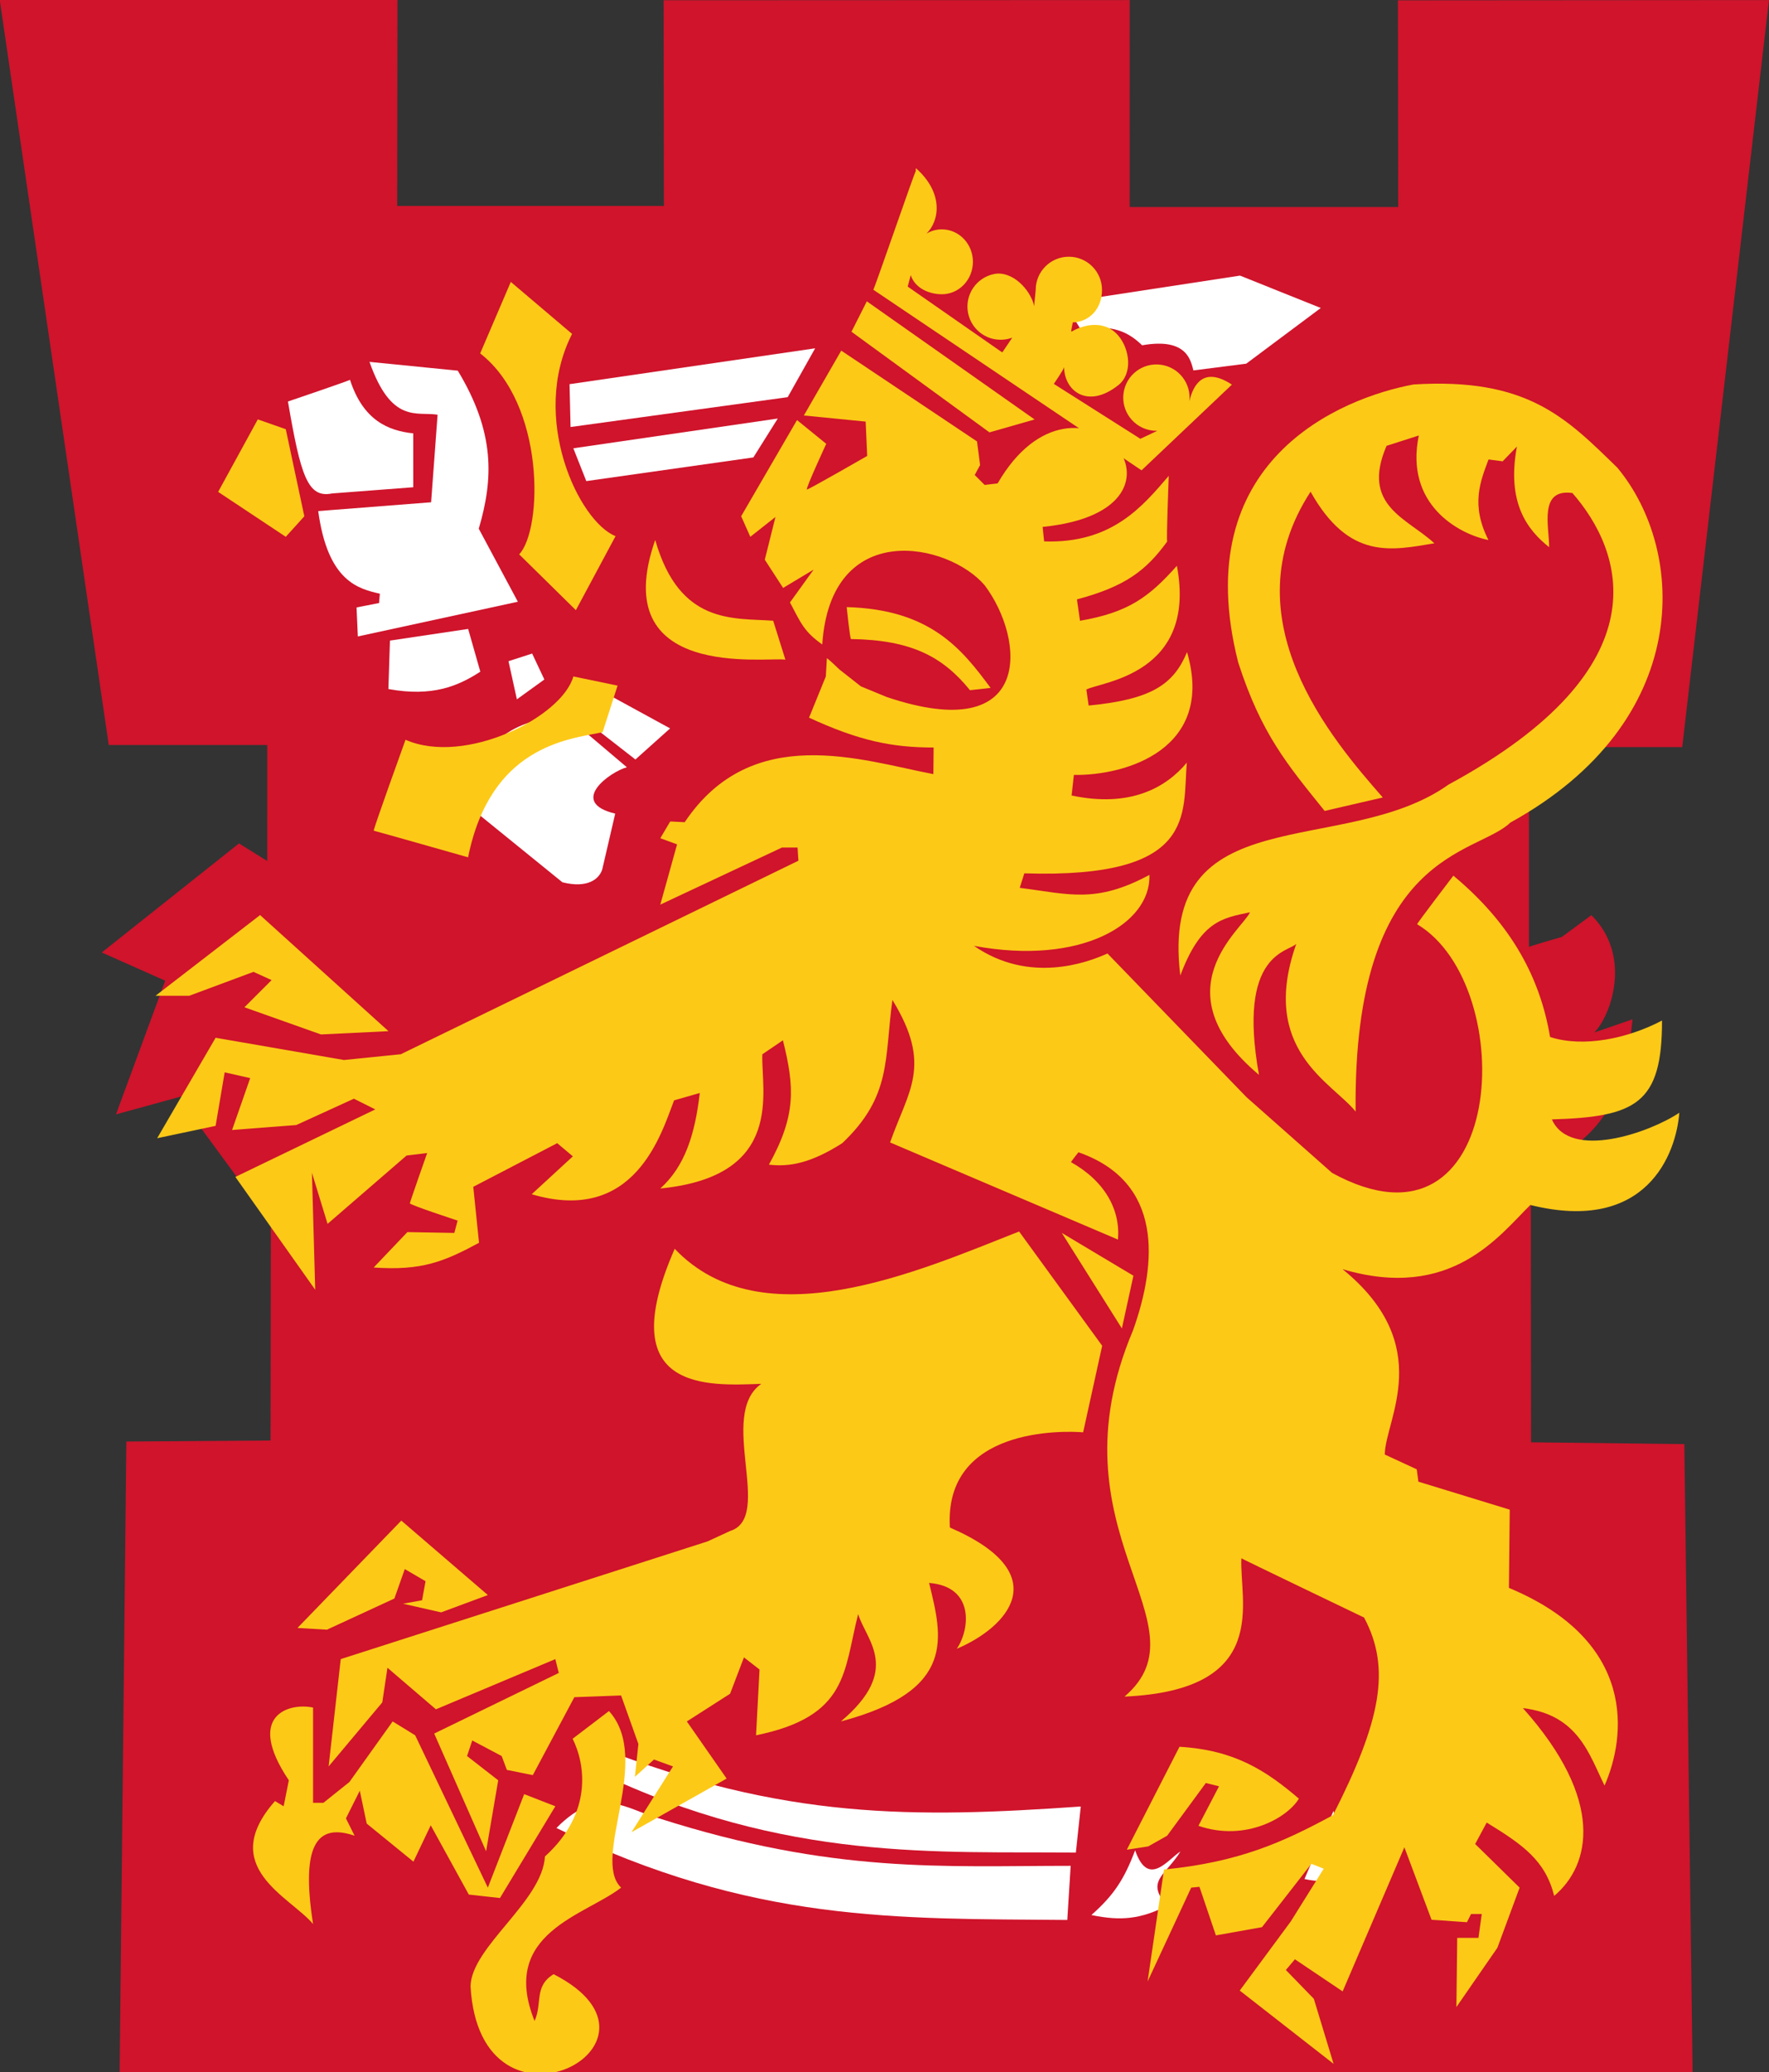 <?xml version="1.0" encoding="UTF-8" standalone="no"?>
<!-- Created with Inkscape (http://www.inkscape.org/) -->

<svg
   width="6.832mm"
   height="8mm"
   viewBox="0 0 6.832 8"
   version="1.1"
   id="svg47190"
   inkscape:version="1.4 (e7c3feb100, 2024-10-09)"
   sodipodi:docname="Finnish.svg"
   xml:space="preserve"
   xmlns:inkscape="http://www.inkscape.org/namespaces/inkscape"
   xmlns:sodipodi="http://sodipodi.sourceforge.net/DTD/sodipodi-0.dtd"
   xmlns="http://www.w3.org/2000/svg"
   xmlns:svg="http://www.w3.org/2000/svg"><rect x="0" y="0" width="6.832" height="8" fill="#333333" stroke="none"/><sodipodi:namedview
     id="namedview47192"
     pagecolor="#ffffff"
     bordercolor="#666666"
     borderopacity="1.0"
     inkscape:pageshadow="2"
     inkscape:pageopacity="0.0"
     inkscape:pagecheckerboard="0"
     inkscape:document-units="mm"
     showgrid="false"
     inkscape:zoom="14.725789"
     inkscape:cx="0.40744845"
     inkscape:cy="-1.833518"
     inkscape:window-width="2560"
     inkscape:window-height="1368"
     inkscape:window-x="0"
     inkscape:window-y="0"
     inkscape:window-maximized="1"
     inkscape:current-layer="layer1"
     inkscape:showpageshadow="2"
     inkscape:deskcolor="#d1d1d1" /><defs
     id="defs47187"><clipPath
       clipPathUnits="userSpaceOnUse"
       id="clipPath63680-8"><path
         d="M 0,0 H 595.276 V 841.89 H 0 Z"
         id="path63678-4" /></clipPath><clipPath
       clipPathUnits="userSpaceOnUse"
       id="clipPath13"><rect
         style="fill:#000000;stroke-width:29.764;stroke-linejoin:round;paint-order:stroke fill markers"
         id="rect13"
         width="63"
         height="63"
         x="2.2737368e-13"
         y="170.015"
         rx="11.812" /></clipPath><clipPath
       id="c"><path
         d="M 0,0 V 1.5 H 7 V 3 H 6 Z M 6,0 H 3 V 3.5 H 0 V 3 Z"
         id="path1" /></clipPath><clipPath
       clipPathUnits="userSpaceOnUse"
       id="clipPath45"><ellipse
         style="fill:#f9f9f9;stroke-width:0.246;stroke-linecap:round"
         id="ellipse45"
         cx="90.412"
         cy="80.731"
         rx="4"
         ry="4" /></clipPath></defs><g
     inkscape:label="Layer 1"
     inkscape:groupmode="layer"
     id="layer1"
     transform="translate(-87.581,-76.731)"><g
       id="g44"
       clip-path="url(#clipPath45)" /><path
       id="path11"
       fill="#cf142b"
       d="m 93.486,80.387 c 5.37e-4,-0.003 0.127,-0.039 0.127,-0.039 l 0.114,-0.084 c 0.16,0.159 0.074,0.391 0.011,0.453 L 93.886,80.666 c -0.021,0.198 -0.06,0.464 -0.393,0.572 l 0.001,1.061 0.592,0.007 0.032,2.424 h -6.075 l 0.026,-2.434 0.557,-0.004 0.001,-0.838 -0.299,-0.408 v -0.095 l -0.299,0.082 0.19,-0.516 -0.245,-0.109 0.53,-0.421 0.109,0.068 V 79.607 h -0.612 l -0.421,-2.876 h 1.536 l -9.86e-4,0.795 h 1.03 l -0.001,-0.794 1.8,-7.37e-4 -1.5e-4,0.799 h 1.037 l -0.001,-0.798 1.433,-0.001 -0.335,2.884 h -0.592 l 1.37e-4,0.772 z"
       style="stroke-width:0.009" /><path
       id="path13"
       fill="#ffffff"
       d="m 92.843,83.94 0.015,-0.094 c -0.054,6.3e-5 -0.096,-0.006 -0.127,-0.124 l -0.112,0.263 c 0.097,0.021 0.163,-0.003 0.223,-0.045 z"
       style="stroke-width:0.009" /><path
       id="path15"
       fill="#ffffff"
       d="m 88.933,78.198 c 0.051,0.157 0.149,0.196 0.244,0.206 l 7.5e-5,0.208 -0.314,0.024 c -0.094,0.019 -0.121,-0.069 -0.17,-0.355 0,0 0.239,-0.081 0.24,-0.084 z"
       style="stroke-width:0.009" /><path
       id="path17"
       fill="#ffffff"
       d="m 88.81,78.704 c 0.037,0.274 0.157,0.3 0.238,0.319 l -0.003,0.036 -0.087,0.017 0.005,0.112 0.618,-0.134 -0.151,-0.282 c 0.057,-0.193 0.063,-0.372 -0.081,-0.61 l -0.341,-0.034 c 0.085,0.241 0.183,0.191 0.263,0.204 l -0.025,0.338 -0.436,0.034 z"
       style="stroke-width:0.009" /><path
       id="path19"
       fill="#ffffff"
       d="m 89.436,79.324 -0.047,-0.165 -0.302,0.045 -0.006,0.187 c 0.169,0.031 0.269,-0.011 0.355,-0.067 z"
       style="stroke-width:0.009" /><polygon
       id="polygon21"
       fill="#ffffff"
       points="218.319,284.165 221.915,300.53 233.706,292.021 228.461,280.893 "
       transform="matrix(0.009,0,0,0.009,87.58,76.726)" /><polygon
       id="polygon23"
       fill="#ffffff"
       points="244.942,183.72 338.124,170.916 349.906,149.96 244.503,165.347 "
       transform="matrix(0.009,0,0,0.009,87.58,76.726)" /><polygon
       id="polygon25"
       fill="#ffffff"
       points="333.865,180.08 323.391,196.767 251.702,206.917 246.143,192.848 "
       transform="matrix(0.009,0,0,0.009,87.58,76.726)" /><path
       id="path29"
       fill="#ffffff"
       d="m 90.124,83.75 c 0.676,0.216 1.101,0.184 1.592,0.184 l -0.013,0.209 c -0.657,-0.006 -1.215,0.013 -1.973,-0.355 0.168,-0.171 0.276,-0.069 0.393,-0.038 z"
       style="stroke-width:0.009" /><path
       id="path31"
       fill="#ffffff"
       d="m 89.896,83.477 -0.006,0.095 c 0.726,0.349 1.323,0.305 1.846,0.311 l 0.019,-0.178 c -0.644,0.045 -1.145,0.051 -1.859,-0.228 z"
       style="stroke-width:0.009" /><path
       id="path33"
       fill="#ffffff"
       d="m 91.756,78.003 c 0.123,-0.022 0.184,0.011 0.236,0.061 0.175,-0.031 0.188,0.061 0.198,0.097 l 0.204,-0.026 0.288,-0.215 -0.312,-0.125 -0.681,0.104 c 0.026,0.044 0.04,0.06 0.066,0.104 z"
       style="stroke-width:0.009" /><path
       id="path35"
       fill="#ffffff"
       d="m 92.141,83.877 c -0.057,0.094 -0.139,0.115 -0.052,0.211 -0.102,0.051 -0.177,0.06 -0.293,0.036 0.088,-0.078 0.127,-0.139 0.169,-0.25 0.051,0.148 0.128,0.033 0.176,0.004 z"
       style="stroke-width:0.009" /><path
       id="path37"
       fill="#ffffff"
       d="m 89.957,79.872 c -0.184,-0.044 -0.019,-0.162 0.045,-0.179 l -0.235,-0.199 c -0.125,0.009 -0.351,0.051 -0.379,0.347 l 0.365,0.296 c 0.099,0.025 0.143,-0.014 0.154,-0.05 l 0.05,-0.215 z"
       style="stroke-width:0.009" /><path
       id="path39"
       fill="#ffffff"
       d="m 89.824,79.498 c -0.014,-0.062 0.028,-0.103 0.063,-0.109 l 0.282,0.154 -0.134,0.12 -0.212,-0.165 z"
       style="stroke-width:0.009" /><g
       id="_53237960"
       transform="matrix(0.009,0,0,0.009,87.58,76.726)">
   <path
   id="path27"
   fill="#fcc917"
   d="m 222.901,238.346 24.327,23.932 17.028,-31.751 c -15.718,-6.214 -36.988,-50.734 -18.66,-86.744 l -26.29,-22.301 -13.145,30.667 c 27.976,21.754 26.883,75.393 16.74,86.198 z" />
   <path
   id="path41"
   fill="#fcc917"
   d="m 331.901,266.814 5.237,16.696 c -8.071,-1.264 -77.025,9.245 -55.863,-51.343 10.473,36.656 33.716,33.382 50.627,34.647 z" />
   <polygon
   id="polygon43"
   fill="#fcc917"
   points="93.717,211.544 110.736,180.448 122.742,184.662 130.705,222.017 122.742,230.813 " />
   <path
   id="path45"
   fill="#fcc917"
   d="m 174.122,317.881 c 25.645,11.173 67.215,-9.774 72.022,-27.169 l 18.982,3.936 -6.438,20.005 c -15.271,2.985 -48.116,6.214 -57.719,53.639 0,0 -40.036,-11.379 -40.477,-11.415 -0.44,-0.035 13.63,-38.996 13.63,-38.996 z" />
   <path
   id="path47"
   fill="#fcc917"
   d="m 425.193,295.625 c -12.33,-16.651 -25.744,-33.679 -61.755,-34.657 0,0 1.416,13.666 1.848,13.701 25.967,0.377 39.391,7.578 51.065,21.942 l 8.841,-0.986 z" />
   <path
   id="path49"
   fill="#fcc917"
   d="m 506.251,749.819 c 23.744,1.416 37.159,10.249 51.226,22.248 -4.528,7.783 -22.542,18.731 -43.094,11.657 l 8.832,-16.948 -5.659,-1.416 -16.597,22.605 -8.124,4.591 -9.191,1.417 22.607,-44.154 z" />
   <polygon
   id="polygon51"
   fill="#fcc917"
   points="481.53,570.376 455.75,529.407 486.48,547.77 " />
   <path
   id="path53"
   fill="#fcc917"
   d="m 393.225,72.756 c 12.104,10.805 9.872,22.767 4.465,27.985 1.947,-1.147 4.187,-1.802 6.582,-1.802 7.371,0 13.333,6.232 13.333,13.917 0,7.693 -5.963,13.916 -13.333,13.916 -5.774,0 -11.648,-2.842 -13.343,-8.196 l -1.309,4.914 39.902,27.77 0.709,0.439 4.259,-6.312 c -0.734,0.269 -1.497,0.484 -2.286,0.646 -7.711,1.497 -15.181,-3.541 -16.687,-11.263 -1.497,-7.711 3.541,-15.19 11.263,-16.688 7.567,-1.47 15.485,6.447 17.18,13.916 -0.135,-0.762 0.583,-6.286 0.583,-7.084 0,-7.864 6.367,-14.239 14.23,-14.239 7.855,0 14.23,6.375 14.23,14.239 0,7.703 -5.02,13.72 -12.679,13.962 0.503,-0.592 -0.986,4.25 -0.368,3.9 6.842,-3.873 15.001,-4.268 20.059,1.757 5.047,6.017 6.151,16.364 -0.019,21.242 -13.28,10.517 -23.268,2.232 -23.241,-7.748 -0.045,0.798 -4.421,7.2 -4.421,7.2 l 37.123,23.547 7.273,-3.426 c -0.78,0.018 -1.569,-0.027 -2.368,-0.135 -7.783,-1.104 -13.208,-8.294 -12.114,-16.078 1.094,-7.783 8.294,-13.208 16.077,-12.114 7.631,1.077 12.993,8.016 12.168,15.629 1.614,-6.949 6.035,-15.181 18.247,-7.111 l -38.78,36.765 -115.107,-77.482 c 0.503,-0.314 17.853,-50.921 18.203,-50.769 0.099,0.09 -0.089,-1.39 0.171,-1.3 z" />
   <polygon
   id="polygon55"
   fill="#fcc917"
   points="116.654,420.963 108.889,417.43 81.335,427.679 66.853,427.679 111.713,393.067 166.815,442.868 137.842,444.276 104.997,432.619 " />
   <path
   id="path57"
   fill="#fcc917"
   d="m 318.155,221.981 3.928,8.832 10.796,-8.509 -4.582,18.327 7.863,12.114 13.092,-7.855 -10.151,14.078 c 4.699,8.876 6.008,12.473 13.854,18.032 3.604,-54.329 54.177,-43.668 69.726,-25.358 17.468,23.286 21.081,69.134 -42.01,47.909 l -11.128,-4.582 -9.164,-7.2 c 0,0 -5.022,-4.833 -5.452,-4.869 l -0.439,7.81 -7.201,17.682 c 21.386,9.854 35.455,12.805 53.46,12.805 l -0.108,11.415 c -30.657,-5.855 -77.796,-22.543 -106.713,20.623 l -6.214,-0.323 -4.259,7.192 7.2,2.627 c 0,0 -7.084,25.564 -7.2,25.851 l 52.196,-24.479 h 6.707 l 0.359,5.649 -170.611,83.005 -24.372,2.475 -55.1,-9.541 -25.08,43.094 25.08,-5.299 3.891,-22.963 10.949,2.475 -7.774,22.256 27.555,-2.125 24.721,-11.299 9.182,4.591 -60.041,28.962 34.261,48.395 -1.408,-50.161 6.707,21.906 33.913,-29.32 8.824,-1.059 c 0,0 -7.345,20.858 -7.415,21.548 -0.071,0.69 20.49,7.415 20.49,7.415 l -1.417,5.3 -20.139,-0.359 -14.472,15.19 c 20.561,1.435 30.092,-2.457 45.21,-10.599 l -2.466,-24.013 36.019,-18.722 6.717,5.649 -17.665,16.256 c 44.224,13.083 55.532,-25.77 61.1,-40.269 l 11.029,-3.165 c -2.044,17.682 -6.357,31.437 -16.948,40.969 53.757,-5.272 43.157,-42.01 43.794,-57.566 l 8.832,-6.007 c 5.013,20.148 5.729,32.163 -6.007,53.343 8.904,1.066 18.086,-0.7 31.438,-9.191 21.269,-20.113 18.086,-36.011 21.548,-61.459 17.377,28.272 6.779,38.871 -0.987,61.127 l 97.774,41.66 c 1.13,-12.697 -5.586,-25.062 -20.139,-33.204 0.072,-0.332 3.183,-4.242 3.183,-4.242 36.45,12.733 33.76,47.381 23.448,76.325 -36.799,86.879 32.998,125.714 -3.667,157.16 63.287,-2.815 49.165,-40.96 50.152,-59.341 -0.413,-0.009 52.635,25.429 52.635,25.429 11.719,21.916 7.129,44.52 -13.351,84.781 -21.548,11.657 -40.27,20.13 -72.487,23.303 l -7.058,48.036 18.723,-40.269 3.533,-0.35 7.056,20.838 19.781,-3.532 21.188,-27.186 5.299,2.115 -14.127,22.607 -21.906,29.662 40.269,31.437 -8.474,-27.904 -12.006,-12.357 3.882,-4.592 20.481,13.774 26.497,-61.819 11.657,31.088 15.19,1.059 1.766,-3.532 h 4.591 l -1.416,10.239 -9.119,0.018 -0.351,29.664 17.593,-25.438 9.541,-25.789 -19.073,-18.714 4.941,-9.191 c 15.612,9.551 25.143,16.265 28.962,31.439 15.612,-13.057 21.969,-40.96 -13.423,-80.531 23.735,2.833 28.398,19.799 35.034,33.212 9.19,-20.838 14.132,-61.816 -41.032,-84.78 l 0.35,-33.562 -39.203,-12.007 -0.708,-5.299 -13.71,-6.339 c 0.063,-14.822 22.256,-46.627 -18.086,-79.49 46.699,13.79 67.188,-14.464 80.54,-27.556 49.864,12.383 62.579,-21.879 63.932,-39.561 -12.652,8.5 -46.842,20.524 -54.688,2.851 36.037,-1.058 47.335,-6.716 47.264,-42.404 -14.768,7.784 -33.84,11.675 -48.036,7.058 -4.169,-24.704 -16.006,-47.999 -41.499,-69.207 0,0 -15.656,20.48 -15.548,20.84 44.404,26.488 38.396,147.638 -36.486,106.669 l -36.736,-32.496 -59.664,-61.63 c -8.725,3.964 -33.598,13.128 -57.281,-3.272 45.937,8.555 76.048,-9.46 75.285,-30.442 -23.125,12.472 -34.585,8.222 -55.647,5.559 l 1.964,-6.214 c 74.415,2.332 67.87,-25.492 69.725,-47.47 -9.057,10.841 -24.444,19.359 -49.434,14.077 l 0.986,-8.832 c 22.372,0.368 60.669,-11.092 48.555,-52.661 -5.784,13.782 -15.056,20.291 -42.224,22.91 l -0.978,-6.869 c 5.891,-3.281 47.676,-6.259 38.844,-53.075 -12.006,13.468 -20.847,20.014 -41.579,23.573 l -1.309,-9.164 c 20.73,-5.532 29.68,-12.356 38.736,-24.846 -0.439,-0.036 0.655,-28.146 0.655,-28.146 -11.02,12.804 -24.219,29.133 -53.469,28.111 l -0.646,-6.214 c 75.061,-7.487 15.315,-78.486 -19.315,-18.659 l -5.567,0.655 -4.26,-4.259 2.296,-4.25 -1.309,-10.15 -58.266,-38.952 -16.042,27.824 26.515,2.618 0.664,14.732 c 0,0 -25.099,14.436 -25.86,14.4 -0.771,-0.045 8.285,-19.601 8.285,-19.601 l -12.544,-10.186 -23.967,41.252 z" />
   <path
   id="path59"
   fill="#fcc917"
   d="m 437.432,528.797 35.643,49.013 -8.168,37.13 c -8.545,-0.7 -59.791,-2.188 -57.182,40.835 46.403,20.102 24.13,43.121 2.978,51.989 5.559,-8.123 7.782,-26.685 -11.891,-28.218 5.561,23.072 12.25,46.08 -37.867,59.405 26.353,-22.229 10.76,-34.854 7.415,-46.036 -6.312,24.552 -4.08,43.856 -43.812,51.981 l 1.488,-28.219 -6.681,-5.2 -5.946,15.593 -18.56,11.882 17.072,24.506 -40.835,23.017 17.817,-28.217 -8.159,-2.969 -8.178,7.425 1.488,-14.104 -7.425,-20.796 -20.05,0.735 -17.825,33.428 -11.137,-2.233 -2.224,-5.944 -12.625,-6.681 -2.232,6.681 13.369,10.401 -5.2,30.442 -22.274,-50.493 53.468,-25.994 -1.488,-5.936 -51.236,21.53 -20.794,-17.817 -2.224,14.848 -23.026,27.474 5.2,-46.037 157.429,-50.499 9.649,-4.456 c 18.938,-5.891 -5.569,-49.703 13.379,-63.117 -22.668,0.79 -64.246,3.757 -37.14,-57.925 37.502,39.407 104.332,9.7 147.785,-7.426 z" />
   <polygon
   id="polygon61"
   fill="#fcc917"
   points="140.389,699.596 169.352,686.226 173.809,673.601 182.721,678.802 181.233,686.971 173.064,688.459 189.401,692.171 209.451,684.738 172.319,652.806 127.764,698.851 " />
   <path
   id="path63"
   fill="#fcc917"
   d="m 138.901,773.85 11.137,-8.903 18.57,-25.995 9.658,5.945 31.187,65.34 15.594,-40.099 13.369,5.2 -23.762,39.365 -13.369,-1.488 -16.337,-29.707 -7.425,15.594 -20.05,-16.338 -2.968,-14.104 -5.945,11.882 3.713,7.425 c -15.235,-5.148 -23.395,2.277 -17.817,37.876 -10.034,-11.836 -41.23,-24.463 -16.337,-52.735 l 3.712,2.232 2.224,-11.137 c -18.938,-28.174 0.368,-33.375 10.402,-31.196 v 40.843 h 4.445 v 0 z" />
   <path
   id="path65"
   fill="#fcc917"
   d="m 261.431,734.494 c 18.929,20.847 -7.802,63.171 5.2,75.742 -15.234,11.934 -52.366,19.36 -37.131,57.181 3.479,-7.532 -0.377,-14.805 8.169,-20.05 58.284,29.752 -31.564,76.54 -35.643,5.202 0.368,-17.037 30.81,-36.342 31.93,-55.693 20.418,-18.517 17.441,-39.311 11.882,-50.501 l 15.593,-11.881 z" />
   <path
   id="path67"
   fill="#fcc917"
   d="m 674.845,212.028 c -14.428,-1.972 -10.007,14.078 -9.962,23.242 -9.452,-7.506 -18.301,-19.127 -13.836,-43.166 l -6.124,6.33 -6.052,-0.799 c -3.362,9.102 -7.828,19.297 -0.036,34.558 -12.778,-2.529 -36.02,-15.262 -29.886,-44.834 l -13.835,4.43 c -11.11,25.699 8.85,30.989 20.515,41.812 -18.301,3.013 -36.566,7.443 -53.127,-22.13 -35.455,54.472 9.361,106.497 30.989,131.156 l -24.947,5.774 c -16.051,-19.925 -27.16,-32.962 -37.078,-63.638 -22.139,-86.888 44.189,-113.518 75.222,-119.294 48.743,-3.013 65.35,14.149 87.48,35.724 29.886,35.974 32.639,108.929 -45.928,152.192 -14.436,14.077 -67.564,11.864 -66.407,123.966 -10.007,-12.491 -41.552,-26.327 -25.466,-71.941 -3.353,3.561 -25.447,3.864 -16.006,56.195 -43.202,-36.279 -6.68,-62.839 -3.873,-69.725 -11.657,2.457 -21.063,3.568 -29.887,27.115 -9.442,-77.231 70.228,-49.963 115.115,-81.902 93.489,-50.671 74.668,-100.483 53.13,-125.069 z" />
   <polygon
   id="polygon69"
   fill="#fcc917"
   points="424.707,186.016 444.076,180.484 372.082,129.812 365.491,142.85 " />
  </g></g></svg>
